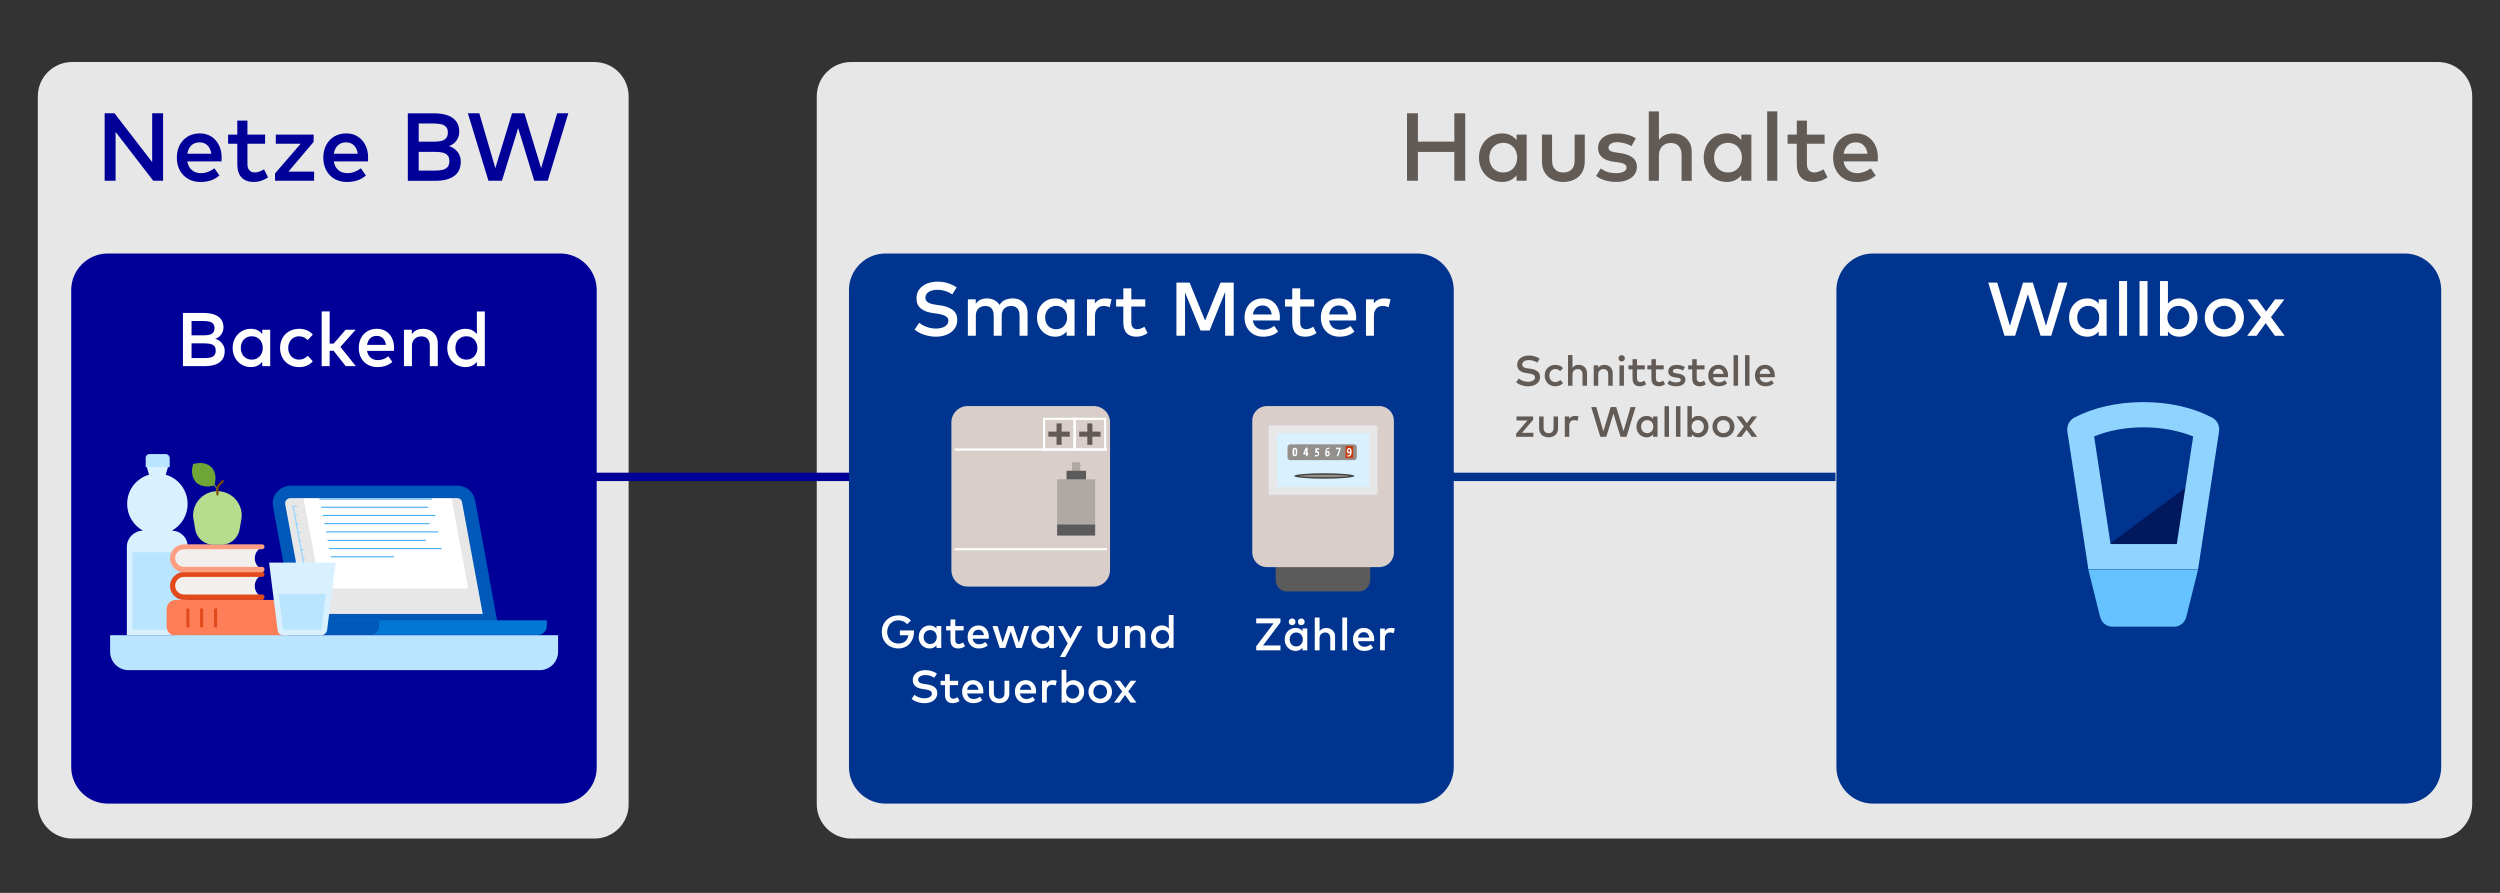 <?xml version="1.0" encoding="UTF-8"?><svg id="Ebene_1" xmlns="http://www.w3.org/2000/svg" viewBox="0 0 1400 500"><rect x="0" y="0" width="1400" height="500" fill="#333333" stroke="none"/><defs><style>.cls-1{fill:#fff;}.cls-2{fill:#00185d;}.cls-3{stroke:#fff;stroke-width:1.19px;}.cls-3,.cls-4,.cls-5,.cls-6,.cls-7,.cls-8,.cls-9,.cls-10,.cls-11,.cls-12,.cls-13,.cls-14{stroke-miterlimit:10;}.cls-3,.cls-5,.cls-7,.cls-8,.cls-9,.cls-11,.cls-13,.cls-14{fill:none;}.cls-4{fill:#b0a9a3;stroke:#b0a9a3;}.cls-4,.cls-10{stroke-width:1.4px;}.cls-5{stroke:#70a638;}.cls-5,.cls-7,.cls-9,.cls-13{stroke-width:.6px;}.cls-6{stroke:#23400d;stroke-width:.49px;}.cls-6,.cls-10,.cls-15{fill:#5b5b5b;}.cls-7,.cls-9{stroke:#8fd4ff;}.cls-8{stroke:#7e4900;stroke-width:1.2px;}.cls-8,.cls-9,.cls-13{stroke-linecap:round;}.cls-16{isolation:isolate;}.cls-17{fill:#fd9e83;}.cls-18{fill:#00348f;}.cls-19{fill:#f3efec;}.cls-20{fill:#909090;}.cls-21{fill:#bae5ff;}.cls-22{fill:#009;}.cls-23{fill:#b6dc8e;}.cls-24{fill:#0278d4;}.cls-25{fill:#e7e7e7;}.cls-26{fill:#8fd4ff;}.cls-27{fill:#c73b12;}.cls-10{stroke:#5b5b5b;}.cls-28{fill:#424242;}.cls-11{stroke:#00348f;}.cls-11,.cls-14{stroke-width:4.7px;}.cls-29{fill:#d9cec9;}.cls-12{stroke:#625a55;stroke-width:.22px;}.cls-12,.cls-30{fill:#625a55;}.cls-31{fill:#968f89;}.cls-32{fill:#0059b9;}.cls-13{stroke:#3caaf0;}.cls-33{fill:#70a638;}.cls-34{fill:#66c2ff;}.cls-35{fill:#e2491b;}.cls-36{fill:#fe7e58;}.cls-37{fill:#d9f1ff;}.cls-14{stroke:#009;}</style></defs><path class="cls-25" d="m332.96,469.58H40.4c-10.72,0-19.23-8.68-19.23-19.23V53.96c0-10.72,8.68-19.23,19.23-19.23h292.4c10.72,0,19.23,8.68,19.23,19.23v396.22c.17,10.72-8.51,19.4-19.06,19.4Z"/><path class="cls-25" d="m1365.2,469.58H476.61c-10.72,0-19.23-8.68-19.23-19.23V53.96c0-10.72,8.68-19.23,19.23-19.23h888.6c10.72,0,19.23,8.68,19.23,19.23v396.22c0,10.72-8.68,19.4-19.23,19.4Z"/><line class="cls-11" x1="810.02" y1="267.05" x2="1027.88" y2="267.05"/><line class="cls-14" x1="309.14" y1="267.05" x2="526.99" y2="267.05"/><path class="cls-22" d="m313.9,450.01H60.31c-11.23,0-20.42-9.19-20.42-20.42V162.38c0-11.23,9.19-20.42,20.42-20.42h253.42c11.23,0,20.42,9.19,20.42,20.42v267.21c.17,11.23-9.02,20.42-20.25,20.42Z"/><path class="cls-18" d="m793.68,450.01h-297.84c-11.23,0-20.42-9.19-20.42-20.42V162.38c0-11.23,9.19-20.42,20.42-20.42h297.84c11.23,0,20.42,9.19,20.42,20.42v267.21c0,11.23-9.19,20.42-20.42,20.42Z"/><path class="cls-18" d="m1346.65,450.01h-297.84c-11.23,0-20.42-9.19-20.42-20.42V162.38c0-11.23,9.19-20.42,20.42-20.42h297.84c11.23,0,20.42,9.19,20.42,20.42v267.21c0,11.23-9.02,20.42-20.42,20.42Z"/><g><g><path class="cls-25" d="m167.02,351.46h107.39l-13.62-73.18c-.51-2.72-2.89-4.77-5.62-4.77h-92.93c-4.94,0-8.68,4.6-7.83,9.36l12.59,68.59Z"/><g><line class="cls-7" x1="175.7" y1="346.19" x2="164.13" y2="283.56"/><line class="cls-9" x1="166.17" y1="283.56" x2="164.13" y2="283.56"/><line class="cls-9" x1="166.17" y1="288.49" x2="164.98" y2="288.49"/><line class="cls-9" x1="167.02" y1="293.26" x2="165.83" y2="293.26"/><line class="cls-9" x1="168.04" y1="298.19" x2="166.85" y2="298.19"/><line class="cls-9" x1="168.89" y1="302.96" x2="167.7" y2="302.96"/><line class="cls-9" x1="169.74" y1="307.72" x2="168.55" y2="307.72"/><line class="cls-9" x1="170.6" y1="312.49" x2="169.57" y2="312.49"/><line class="cls-9" x1="171.62" y1="317.42" x2="170.43" y2="317.42"/><line class="cls-9" x1="172.47" y1="322.19" x2="171.28" y2="322.19"/><line class="cls-9" x1="173.32" y1="326.96" x2="172.13" y2="326.96"/><line class="cls-9" x1="174.34" y1="331.72" x2="173.15" y2="331.72"/><line class="cls-9" x1="175.19" y1="336.66" x2="174" y2="336.66"/><line class="cls-9" x1="176.04" y1="341.42" x2="174.85" y2="341.42"/><line class="cls-9" x1="177.91" y1="346.19" x2="175.7" y2="346.19"/></g><polygon class="cls-1" points="169.57 276.92 179.45 329.51 262.16 329.51 252.46 276.92 169.57 276.92"/><g><line class="cls-13" x1="178.25" y1="274.88" x2="240.72" y2="274.88"/><line class="cls-13" x1="179.11" y1="279.47" x2="241.57" y2="279.47"/><line class="cls-13" x1="180.13" y1="284.07" x2="239.53" y2="284.07"/><line class="cls-13" x1="180.98" y1="288.66" x2="243.44" y2="288.66"/><line class="cls-13" x1="181.83" y1="293.26" x2="240.21" y2="293.26"/><line class="cls-13" x1="182.85" y1="297.85" x2="245.14" y2="297.85"/><line class="cls-13" x1="183.7" y1="302.62" x2="238.33" y2="302.62"/><line class="cls-13" x1="184.55" y1="307.21" x2="247.01" y2="307.21"/><line class="cls-13" x1="185.57" y1="311.81" x2="220.46" y2="311.81"/></g><g><path class="cls-32" d="m279.01,350.95h-113.69l-12.42-67.23c-.51-2.89.17-5.96,2.21-8.17,1.87-2.21,4.77-3.57,7.66-3.57h93.44c4.77,0,9.02,3.4,9.87,8.17l12.93,70.8Zm-107.9-7.15h99.22l-11.57-62.46c-.17-1.36-1.36-2.38-2.72-2.38h-93.44c-1.19,0-1.87.68-2.21,1.02-.34.34-.85,1.19-.68,2.38l11.4,61.44Z"/><path class="cls-24" d="m301.31,355.55h-131.05c-2.72,0-5.11-2.21-5.11-5.11v-3.06h141.09v3.06c0,2.89-2.21,5.11-4.94,5.11Z"/><path class="cls-32" d="m207.36,355.55h-37.1c-2.72,0-5.11-2.21-5.11-5.11v-3.06h47.14v3.06c0,2.89-2.21,5.11-4.94,5.11Z"/></g></g><g><path class="cls-37" d="m96.22,297.17c5.28-2.89,8.85-8.51,8.85-14.98,0-7.66-5.11-14.3-12.25-16.34l1.53-5.28h-12.42l1.53,5.28c-7.15,2.04-12.25,8.51-12.25,16.34,0,6.47,3.57,12.08,8.85,14.98h0c-4.94,0-9.02,4.08-9.02,9.02v49.53h34.04v-49.53c.17-4.94-3.91-9.02-8.85-9.02h0Z"/><path class="cls-21" d="m92.82,254.28h-9.19c-1.19,0-2.04,1.02-2.04,2.04v5.28h13.45v-5.28c-.17-1.02-1.02-2.04-2.21-2.04Z"/><rect class="cls-21" x="74.26" y="309.26" width="27.91" height="43.4"/></g><g><g><path class="cls-19" d="m142.68,328.15c0-2.38,1.19-4.43,3.06-5.62.34-.17.17-.85-.17-.85h-42.55c-3.57,0-6.47,2.89-6.47,6.47h0c0,3.57,2.89,6.47,6.47,6.47h42.55c.51,0,.68-.51.17-.85-1.87-1.19-3.06-3.23-3.06-5.62Z"/><path class="cls-35" d="m146.77,335.98h-43.74c-4.25,0-7.83-3.57-7.83-7.83s3.57-7.83,7.83-7.83h43.74c.85,0,1.36.68,1.36,1.36,0,.85-.68,1.36-1.36,1.36h-43.74c-2.72,0-4.94,2.21-4.94,4.94s2.21,4.94,4.94,4.94h43.74c.85,0,1.36.68,1.36,1.36s-.51,1.7-1.36,1.7Z"/></g><g><path class="cls-19" d="m142.68,312.66c0-2.38,1.19-4.43,3.06-5.62.34-.17.17-.85-.17-.85h-42.55c-3.57,0-6.47,2.89-6.47,6.47h0c0,3.57,2.89,6.47,6.47,6.47h42.55c.51,0,.68-.51.17-.85-1.87-1.19-3.06-3.23-3.06-5.62Z"/><path class="cls-17" d="m146.77,320.49h-43.74c-4.25,0-7.83-3.57-7.83-7.83s3.57-7.83,7.83-7.83h43.74c.85,0,1.36.68,1.36,1.36s-.68,1.36-1.36,1.36h-43.74c-2.72,0-4.94,2.21-4.94,4.94s2.21,4.94,4.94,4.94h43.74c.85,0,1.36.68,1.36,1.36s-.51,1.7-1.36,1.7Z"/></g><path class="cls-36" d="m160.38,356.06h-61.95c-2.89,0-5.11-2.38-5.11-5.11v-9.87c0-2.89,2.38-5.11,5.11-5.11h61.95c2.89,0,5.11,2.38,5.11,5.11v9.87c.17,2.89-2.21,5.11-5.11,5.11Z"/><rect class="cls-35" x="104.39" y="340.74" width="1.7" height="10.55"/><rect class="cls-35" x="112.05" y="340.74" width="1.7" height="10.55"/><rect class="cls-35" x="119.88" y="340.74" width="1.7" height="10.55"/></g><g><path class="cls-5" d="m118.35,269.94l1.87,1.87c.85.85,1.19,1.87,1.19,2.89v2.72"/><path class="cls-33" d="m118.35,261.6c-2.38-2.38-6.3-2.89-10.21-1.7-1.19,3.91-.68,7.83,1.7,10.21s6.3,2.89,10.21,1.7c1.19-4.08.68-7.83-1.7-10.21Z"/><path class="cls-23" d="m135.37,288.66c0-7.49-6.13-13.62-13.62-13.62s-13.62,6.13-13.62,13.62c0,.68,0,1.19.17,1.87h0l.17.68v.17l.85,5.11c.85,4.94,5.11,8.51,10.04,8.51h4.77c4.94,0,9.19-3.57,10.04-8.51l1.02-5.96h0c0-.68.17-1.36.17-1.87Z"/><path class="cls-8" d="m124.81,269.43l-1.87,1.87c-.85.85-1.19,1.87-1.19,2.89v2.72"/></g><g><path class="cls-37" d="m179.79,355.72h-21.1c-1.7,0-3.06-1.19-3.23-2.89l-4.77-37.78h37.27l-4.77,37.78c-.34,1.7-1.7,2.89-3.4,2.89Z"/><path class="cls-21" d="m155.96,332.57l2.55,19.91c0,.17.17.17.17.17h21.1c.17,0,.17-.17.17-.17l2.55-19.91h-26.55Z"/></g><path class="cls-21" d="m302.16,375.29H72.05c-5.79,0-10.38-4.6-10.38-10.38v-9.19h250.87v9.19c0,5.79-4.6,10.38-10.38,10.38Z"/></g><g class="cls-16"><path class="cls-1" d="m123.21,191.1c.8.65,1.44,1.44,1.91,2.37s.71,1.96.71,3.06c0,2.88-.98,5.02-2.94,6.41-1.96,1.4-4.69,2.1-8.21,2.1h-12.23v-29.78h11.55c2.21,0,4.15.27,5.81.82,1.66.55,2.96,1.42,3.91,2.63.95,1.21,1.43,2.76,1.43,4.66,0,1.01-.2,1.95-.6,2.82-.4.87-.95,1.62-1.65,2.23-.7.62-1.49,1.05-2.35,1.29.96.28,1.85.75,2.65,1.39Zm-15.95-11.33v8.02h6.6c1.29,0,2.38-.1,3.28-.3s1.61-.6,2.16-1.19.82-1.45.82-2.57-.28-1.91-.83-2.49c-.55-.58-1.28-.97-2.19-1.17-.91-.2-2-.3-3.28-.3h-6.55Zm10.64,20.42c.91-.23,1.62-.65,2.13-1.26.51-.61.77-1.47.77-2.57s-.26-1.91-.77-2.51c-.51-.6-1.22-1.01-2.13-1.23-.91-.23-2.05-.34-3.42-.34h-7.21v8.25h7.21c1.38,0,2.52-.11,3.42-.34Z"/><path class="cls-1" d="m151.32,184.66v20.38h-4.45v-2.45c-.74.94-1.64,1.67-2.7,2.19-1.06.52-2.3.79-3.7.79-1.89,0-3.61-.46-5.16-1.38-1.55-.92-2.78-2.2-3.68-3.83-.9-1.63-1.35-3.47-1.35-5.51s.45-3.88,1.35-5.51c.9-1.63,2.13-2.91,3.68-3.83,1.55-.92,3.27-1.38,5.16-1.38,1.4,0,2.64.26,3.7.79,1.06.52,1.96,1.25,2.7,2.19v-2.45h4.45Zm-7.12,15.87c.93-.57,1.65-1.35,2.17-2.34.52-.99.78-2.11.78-3.34s-.26-2.35-.78-3.34c-.52-.99-1.24-1.77-2.17-2.34-.93-.57-2-.85-3.2-.85s-2.32.29-3.26.87c-.94.58-1.65,1.37-2.15,2.36s-.74,2.09-.74,3.3.25,2.3.74,3.3c.5.99,1.21,1.78,2.15,2.36s2.02.87,3.26.87,2.27-.28,3.2-.85Z"/><path class="cls-1" d="m161.94,204.18c-1.63-.93-2.89-2.21-3.78-3.84-.89-1.63-1.33-3.46-1.33-5.49s.44-3.86,1.33-5.49,2.15-2.91,3.78-3.84c1.63-.93,3.5-1.39,5.62-1.39,1.55,0,2.98.28,4.3.83,1.32.55,2.43,1.36,3.32,2.43l-2.85,3.04c-.74-.69-1.5-1.22-2.29-1.57-.79-.35-1.66-.53-2.61-.53-1.13,0-2.16.28-3.07.83-.91.55-1.63,1.33-2.16,2.32-.52.99-.79,2.12-.79,3.38s.26,2.39.79,3.38c.52.99,1.24,1.77,2.16,2.32.92.55,1.94.83,3.07.83.94,0,1.83-.19,2.68-.57.85-.38,1.62-.9,2.32-1.55l2.74,3.06c-.92,1.06-2.04,1.87-3.35,2.43s-2.73.83-4.27.83c-2.11,0-3.99-.46-5.62-1.39Z"/><path class="cls-1" d="m193.61,205.04l-6.79-8.59h-2.21v8.59h-4.47v-30.64h4.47v18h2.23l6.72-7.74h5.6l-8.53,9.59,8.62,10.79h-5.64Z"/><path class="cls-1" d="m220.61,196.49h-15.04c.18,1.16.57,2.13,1.15,2.91.58.78,1.29,1.35,2.14,1.72.84.37,1.76.55,2.75.55s2.05-.19,3.07-.56c1.03-.38,1.97-.9,2.82-1.58l2.21,3.17c-1.19,1.02-2.48,1.76-3.86,2.2s-2.89.67-4.52.67c-2.03,0-3.83-.44-5.4-1.33s-2.81-2.14-3.69-3.77c-.89-1.62-1.33-3.5-1.33-5.63s.43-3.96,1.29-5.58c.86-1.62,2.05-2.89,3.58-3.79,1.53-.9,3.29-1.35,5.28-1.35s3.56.45,5.01,1.35c1.45.9,2.59,2.16,3.4,3.78s1.22,3.48,1.22,5.57c0,.43-.03.98-.09,1.66Zm-4.47-3.38c-.24-1.59-.81-2.82-1.71-3.7-.9-.88-2.05-1.32-3.46-1.32-1.52,0-2.73.45-3.65,1.35-.92.9-1.5,2.12-1.76,3.67h10.57Z"/><path class="cls-1" d="m241.17,185.16c1.26.69,2.23,1.65,2.94,2.87.7,1.23,1.05,2.63,1.05,4.2v12.81h-4.47v-11.34c0-1.13-.19-2.1-.56-2.9s-.92-1.41-1.63-1.82c-.71-.41-1.56-.62-2.55-.62s-1.89.21-2.69.64-1.43,1.05-1.89,1.86c-.46.82-.69,1.78-.69,2.88v11.3h-4.47v-20.38h4.42v2.49c.75-1.11,1.68-1.89,2.79-2.34s2.26-.68,3.47-.68c1.6,0,3.03.34,4.29,1.03Z"/><path class="cls-1" d="m271.5,174.41v30.64h-4.45v-2.45c-.74.94-1.64,1.67-2.7,2.19-1.06.52-2.3.79-3.7.79-1.89,0-3.61-.46-5.16-1.38-1.55-.92-2.78-2.2-3.68-3.83-.9-1.63-1.35-3.47-1.35-5.51s.45-3.88,1.35-5.51c.9-1.63,2.13-2.91,3.68-3.83,1.55-.92,3.27-1.38,5.16-1.38,1.4,0,2.64.26,3.7.79,1.06.52,1.96,1.25,2.7,2.19v-12.7h4.45Zm-7.12,26.12c.93-.57,1.65-1.35,2.17-2.34.52-.99.78-2.11.78-3.34s-.26-2.35-.78-3.34c-.52-.99-1.24-1.77-2.17-2.34-.93-.57-2-.85-3.2-.85s-2.32.29-3.26.87c-.94.58-1.65,1.37-2.15,2.36s-.74,2.09-.74,3.3.25,2.3.74,3.3c.5.99,1.21,1.78,2.15,2.36s2.02.87,3.26.87,2.27-.28,3.2-.85Z"/></g><g class="cls-16"><path class="cls-1" d="m519.88,188.1c-1.46-.3-2.87-.76-4.21-1.36-1.35-.6-2.52-1.33-3.51-2.18l2.62-3.83c.68.62,1.53,1.18,2.55,1.68,1.02.5,2.12.89,3.31,1.17,1.18.28,2.34.43,3.48.43,1.3,0,2.49-.18,3.54-.53,1.06-.35,1.89-.86,2.5-1.53.61-.67.92-1.45.92-2.34,0-.77-.25-1.41-.76-1.94-.5-.52-1.24-.95-2.22-1.28-.98-.33-2.22-.6-3.72-.81l-2.32-.32c-2.57-.35-4.68-1.18-6.34-2.48-1.66-1.3-2.49-3.22-2.49-5.75,0-1.93.52-3.6,1.56-5s2.45-2.47,4.23-3.2,3.76-1.1,5.95-1.1,4.02.27,5.78.82c1.75.55,3.41,1.34,4.99,2.39l-2.45,3.89c-2.67-1.7-5.45-2.55-8.36-2.55-1.32,0-2.49.18-3.5.54-1.01.36-1.8.88-2.36,1.55-.56.67-.84,1.46-.84,2.35,0,.79.24,1.46.72,1.99.48.53,1.17.95,2.07,1.26.9.31,2.03.55,3.39.73l2.06.28c2.81.37,5.11,1.19,6.9,2.47,1.79,1.28,2.69,3.18,2.69,5.72,0,1.96-.54,3.64-1.61,5.05s-2.51,2.49-4.33,3.22c-1.82.74-3.82,1.11-6,1.11-1.38,0-2.79-.15-4.25-.46Z"/><path class="cls-1" d="m571.44,168.14c1.25.69,2.23,1.65,2.94,2.87.7,1.23,1.05,2.63,1.05,4.2v12.81h-4.47v-11.34c0-1.13-.19-2.1-.56-2.9-.38-.8-.92-1.41-1.63-1.82-.71-.41-1.56-.62-2.55-.62s-1.89.21-2.69.64-1.43,1.05-1.89,1.86c-.46.82-.69,1.78-.69,2.88v11.3h-4.47v-11.34c0-1.13-.19-2.1-.56-2.9s-.92-1.41-1.63-1.82c-.71-.41-1.56-.62-2.55-.62s-1.89.21-2.69.64-1.43,1.05-1.89,1.86c-.46.82-.69,1.78-.69,2.88v11.3h-4.47v-20.38h4.42v2.49c.75-1.11,1.68-1.89,2.79-2.34s2.26-.68,3.47-.68c1.55,0,2.93.32,4.15.96s2.19,1.53,2.91,2.68c.81-1.33,1.87-2.27,3.19-2.82,1.32-.55,2.73-.82,4.23-.82,1.6,0,3.03.34,4.29,1.03Z"/><path class="cls-1" d="m601.76,167.64v20.38h-4.45v-2.45c-.74.94-1.64,1.67-2.7,2.19-1.06.52-2.3.79-3.7.79-1.89,0-3.61-.46-5.16-1.38-1.55-.92-2.78-2.2-3.68-3.83-.9-1.63-1.35-3.47-1.35-5.51s.45-3.88,1.35-5.51c.9-1.63,2.13-2.91,3.68-3.83,1.55-.92,3.27-1.38,5.16-1.38,1.4,0,2.64.26,3.7.79,1.06.52,1.96,1.25,2.7,2.19v-2.45h4.45Zm-7.12,15.87c.93-.57,1.65-1.35,2.17-2.34.52-.99.78-2.11.78-3.34s-.26-2.35-.78-3.34c-.52-.99-1.24-1.77-2.17-2.34-.93-.57-2-.85-3.2-.85s-2.32.29-3.26.87c-.94.58-1.65,1.37-2.15,2.36s-.74,2.09-.74,3.3.25,2.3.74,3.3c.5.99,1.21,1.78,2.15,2.36s2.02.87,3.26.87,2.27-.28,3.2-.85Z"/><path class="cls-1" d="m620.9,167.25c.55.09,1.07.24,1.58.44l-1.06,4.4c-.45-.24-.99-.43-1.61-.55-.62-.13-1.21-.19-1.78-.19-.96,0-1.81.22-2.54.66s-1.3,1.07-1.7,1.9c-.4.83-.61,1.8-.61,2.9v11.21h-4.45v-20.38h4.4v2.3c.67-.95,1.5-1.66,2.51-2.13,1.01-.47,2.14-.7,3.4-.7.68,0,1.29.05,1.84.14Z"/><path class="cls-1" d="m642.63,186.54c-2,1.35-4.08,2.02-6.25,2.02-2.35,0-4.16-.65-5.42-1.96-1.26-1.3-1.89-3.29-1.89-5.96v-8.96h-4.06v-4.04h4.06v-6.17h4.47v6.17h7.81v4.04h-7.81v8.87c0,1.31.3,2.27.89,2.88.6.62,1.38.93,2.34.93.65,0,1.34-.13,2.05-.38.72-.26,1.4-.59,2.05-1l1.77,3.55Z"/><path class="cls-1" d="m658.8,158.24h7.38l8.66,21.27,8.66-21.27h7.38v29.78h-4.81v-24.51l-8.7,21.59h-5.06l-8.7-21.36v24.27h-4.81v-29.78Z"/><path class="cls-1" d="m716.65,179.47h-15.04c.18,1.16.57,2.13,1.15,2.91.58.78,1.29,1.35,2.14,1.72.84.37,1.76.55,2.76.55s2.04-.19,3.07-.56c1.03-.38,1.97-.9,2.82-1.58l2.21,3.17c-1.19,1.02-2.48,1.76-3.86,2.2s-2.89.67-4.52.67c-2.03,0-3.83-.44-5.4-1.33-1.57-.89-2.81-2.14-3.69-3.77-.89-1.62-1.33-3.5-1.33-5.63s.43-3.96,1.29-5.58c.86-1.62,2.05-2.89,3.58-3.79,1.53-.9,3.29-1.35,5.28-1.35s3.56.45,5.01,1.35c1.45.9,2.59,2.16,3.4,3.78.81,1.62,1.22,3.48,1.22,5.57,0,.43-.03.98-.08,1.66Zm-4.47-3.38c-.24-1.59-.81-2.82-1.71-3.7s-2.05-1.32-3.46-1.32c-1.52,0-2.73.45-3.65,1.35-.91.9-1.5,2.12-1.75,3.67h10.57Z"/><path class="cls-1" d="m737.22,186.54c-2,1.35-4.08,2.02-6.25,2.02-2.35,0-4.16-.65-5.43-1.96-1.26-1.3-1.89-3.29-1.89-5.96v-8.96h-4.06v-4.04h4.06v-6.17h4.47v6.17h7.81v4.04h-7.81v8.87c0,1.31.3,2.27.89,2.88.6.62,1.38.93,2.34.93.65,0,1.34-.13,2.05-.38.72-.26,1.4-.59,2.05-1l1.77,3.55Z"/><path class="cls-1" d="m759.37,179.47h-15.04c.18,1.16.57,2.13,1.15,2.91.58.78,1.29,1.35,2.14,1.72.84.37,1.76.55,2.76.55s2.04-.19,3.07-.56c1.03-.38,1.97-.9,2.82-1.58l2.21,3.17c-1.19,1.02-2.48,1.76-3.86,2.2s-2.89.67-4.52.67c-2.03,0-3.83-.44-5.4-1.33s-2.8-2.14-3.69-3.77c-.89-1.62-1.33-3.5-1.33-5.63s.43-3.96,1.29-5.58c.86-1.62,2.05-2.89,3.58-3.79,1.53-.9,3.29-1.35,5.28-1.35s3.56.45,5.01,1.35c1.45.9,2.59,2.16,3.4,3.78s1.22,3.48,1.22,5.57c0,.43-.03.98-.08,1.66Zm-4.47-3.38c-.24-1.59-.81-2.82-1.71-3.7s-2.05-1.32-3.46-1.32c-1.52,0-2.73.45-3.65,1.35-.92.9-1.5,2.12-1.75,3.67h10.57Z"/><path class="cls-1" d="m777.12,167.25c.55.09,1.07.24,1.58.44l-1.06,4.4c-.45-.24-.99-.43-1.61-.55s-1.21-.19-1.78-.19c-.96,0-1.81.22-2.54.66-.73.44-1.3,1.07-1.7,1.9s-.61,1.8-.61,2.9v11.21h-4.45v-20.38h4.4v2.3c.67-.95,1.5-1.66,2.51-2.13,1.01-.47,2.14-.7,3.4-.7.68,0,1.29.05,1.84.14Z"/></g><g class="cls-16"><g class="cls-16"><path class="cls-1" d="m498.55,362.05c-1.42-.73-2.56-1.8-3.43-3.2-.87-1.4-1.31-3.05-1.31-4.96,0-1.77.4-3.36,1.21-4.77.8-1.41,1.92-2.51,3.34-3.31,1.42-.8,3.03-1.19,4.81-1.19,1.41,0,2.71.25,3.91.75s2.2,1.21,3.01,2.13l-2.12,2.05c-.57-.68-1.27-1.21-2.09-1.6-.83-.38-1.73-.57-2.71-.57-1.21,0-2.29.27-3.25.82s-1.71,1.31-2.26,2.3c-.54.98-.82,2.11-.82,3.38s.27,2.38.81,3.37c.54.99,1.28,1.75,2.23,2.3.94.55,2,.82,3.17.82,1.61,0,2.89-.4,3.85-1.2s1.55-1.94,1.78-3.43h-4.74v-2.68h7.86c.02.31.03.54.03.69,0,1.73-.35,3.3-1.06,4.73-.71,1.43-1.72,2.56-3.05,3.4-1.33.84-2.88,1.26-4.67,1.26-1.57,0-3.07-.37-4.49-1.1Z"/><path class="cls-1" d="m527.11,350.6v12.23h-2.67v-1.47c-.44.56-.98,1-1.62,1.31s-1.38.47-2.22.47c-1.13,0-2.16-.28-3.1-.83-.93-.55-1.67-1.32-2.21-2.3-.54-.98-.81-2.08-.81-3.31s.27-2.33.81-3.31c.54-.98,1.28-1.75,2.21-2.3.93-.55,1.96-.83,3.1-.83.84,0,1.58.16,2.22.47.64.31,1.18.75,1.62,1.31v-1.47h2.67Zm-4.27,9.52c.56-.34.99-.81,1.3-1.4s.47-1.26.47-2-.16-1.41-.47-2-.74-1.06-1.3-1.4c-.56-.34-1.2-.51-1.92-.51s-1.39.17-1.95.52c-.56.35-.99.82-1.29,1.42s-.45,1.25-.45,1.98.15,1.38.45,1.98.73,1.07,1.29,1.42c.56.35,1.21.52,1.95.52s1.36-.17,1.92-.51Z"/><path class="cls-1" d="m540.42,361.93c-1.2.81-2.45,1.21-3.75,1.21-1.41,0-2.5-.39-3.25-1.17-.76-.78-1.14-1.97-1.14-3.57v-5.37h-2.44v-2.42h2.44v-3.7h2.68v3.7h4.68v2.42h-4.68v5.32c0,.78.18,1.36.54,1.73s.83.56,1.4.56c.39,0,.8-.08,1.23-.23.43-.15.84-.35,1.23-.6l1.06,2.13Z"/><path class="cls-1" d="m553.7,357.69h-9.02c.11.7.34,1.28.69,1.75.35.47.78.81,1.28,1.03.51.22,1.06.33,1.65.33s1.23-.11,1.84-.34c.62-.22,1.18-.54,1.69-.95l1.33,1.9c-.71.61-1.49,1.05-2.32,1.32-.83.27-1.73.4-2.71.4-1.22,0-2.3-.27-3.24-.8-.94-.53-1.68-1.29-2.21-2.26-.53-.97-.8-2.1-.8-3.38s.26-2.38.77-3.35c.51-.97,1.23-1.73,2.15-2.27.92-.54,1.97-.81,3.17-.81s2.13.27,3.01.81c.87.54,1.55,1.3,2.04,2.27.49.97.73,2.08.73,3.34,0,.25-.02.59-.05,1Zm-2.68-2.03c-.14-.95-.49-1.69-1.03-2.22-.54-.53-1.23-.79-2.07-.79-.91,0-1.64.27-2.19.81-.55.54-.9,1.27-1.05,2.2h6.34Z"/><path class="cls-1" d="m573.49,350.6h2.78l-4.05,12.23h-3.19l-3.02-9.23-3.03,9.23h-3.14l-4.05-12.23h2.85l2.87,9.29,3.01-9.29h3.03l3.05,9.34,2.88-9.34Z"/><path class="cls-1" d="m590.17,350.6v12.23h-2.67v-1.47c-.44.56-.98,1-1.62,1.31s-1.38.47-2.22.47c-1.13,0-2.16-.28-3.1-.83-.93-.55-1.67-1.32-2.21-2.3-.54-.98-.81-2.08-.81-3.31s.27-2.33.81-3.31c.54-.98,1.28-1.75,2.21-2.3.93-.55,1.96-.83,3.1-.83.84,0,1.58.16,2.22.47.64.31,1.18.75,1.62,1.31v-1.47h2.67Zm-4.27,9.52c.56-.34.99-.81,1.3-1.4s.47-1.26.47-2-.16-1.41-.47-2-.74-1.06-1.3-1.4c-.56-.34-1.2-.51-1.92-.51s-1.39.17-1.95.52c-.56.35-.99.82-1.29,1.42s-.45,1.25-.45,1.98.15,1.38.45,1.98.73,1.07,1.29,1.42c.56.35,1.21.52,1.95.52s1.36-.17,1.92-.51Z"/><path class="cls-1" d="m603.19,350.6h2.94l-9.61,17.33h-2.95l4.33-7.62-5.43-9.71h3l3.93,7.02,3.79-7.02Z"/><path class="cls-1" d="m617.49,362.56c-.86-.39-1.55-1-2.07-1.83-.53-.83-.79-1.85-.79-3.09v-7.05h2.68v6.8c0,1.11.27,1.93.82,2.45.54.52,1.27.78,2.17.78s1.63-.26,2.17-.78c.54-.52.82-1.34.82-2.45v-6.8h2.68v7.05c0,1.23-.26,2.26-.79,3.09-.53.83-1.22,1.43-2.08,1.83-.86.39-1.79.59-2.8.59s-1.95-.2-2.8-.59Z"/><path class="cls-1" d="m639,350.9c.75.41,1.34.99,1.76,1.72s.63,1.58.63,2.52v7.68h-2.68v-6.8c0-.68-.11-1.26-.34-1.74s-.55-.84-.98-1.09c-.43-.25-.94-.37-1.53-.37s-1.13.13-1.61.38c-.48.26-.86.63-1.14,1.12-.28.49-.42,1.07-.42,1.73v6.78h-2.68v-12.23h2.66v1.49c.45-.66,1.01-1.13,1.67-1.4.66-.27,1.36-.41,2.08-.41.96,0,1.82.21,2.57.62Z"/><path class="cls-1" d="m657.2,344.44v18.38h-2.67v-1.47c-.44.56-.98,1-1.62,1.31s-1.38.47-2.22.47c-1.13,0-2.16-.28-3.1-.83-.93-.55-1.67-1.32-2.21-2.3-.54-.98-.81-2.08-.81-3.31s.27-2.33.81-3.31c.54-.98,1.28-1.75,2.21-2.3.93-.55,1.96-.83,3.1-.83.84,0,1.58.16,2.22.47.64.31,1.18.75,1.62,1.31v-7.62h2.67Zm-4.27,15.67c.56-.34.99-.81,1.3-1.4s.47-1.26.47-2-.16-1.41-.47-2-.74-1.06-1.3-1.4c-.56-.34-1.2-.51-1.92-.51s-1.39.17-1.95.52c-.56.35-.99.82-1.29,1.42s-.45,1.25-.45,1.98.15,1.38.45,1.98.73,1.07,1.29,1.42c.56.35,1.21.52,1.95.52s1.36-.17,1.92-.51Z"/><path class="cls-1" d="m515.15,393.51c-.88-.18-1.72-.46-2.53-.82-.81-.36-1.51-.8-2.11-1.31l1.57-2.3c.41.37.92.71,1.53,1.01s1.27.53,1.98.7c.71.17,1.41.26,2.09.26.78,0,1.49-.11,2.13-.32.63-.21,1.13-.52,1.5-.92.37-.4.55-.87.55-1.4,0-.46-.15-.85-.45-1.16-.3-.31-.75-.57-1.33-.77-.59-.2-1.33-.36-2.23-.49l-1.39-.19c-1.54-.21-2.81-.71-3.8-1.49-1-.78-1.49-1.93-1.49-3.45,0-1.16.31-2.16.94-3s1.47-1.48,2.54-1.92,2.26-.66,3.57-.66,2.41.16,3.47.49c1.05.33,2.05.81,2.99,1.44l-1.47,2.34c-1.6-1.02-3.27-1.53-5.02-1.53-.79,0-1.49.11-2.1.33-.61.22-1.08.53-1.42.93-.34.4-.5.88-.5,1.41,0,.48.14.87.43,1.19.29.32.7.57,1.24.75.54.18,1.22.33,2.04.44l1.24.17c1.69.22,3.07.71,4.14,1.48,1.08.77,1.61,1.91,1.61,3.43,0,1.17-.32,2.19-.96,3.03s-1.51,1.49-2.6,1.93-2.29.66-3.6.66c-.83,0-1.68-.09-2.55-.27Z"/><path class="cls-1" d="m537.33,392.57c-1.2.81-2.45,1.21-3.75,1.21-1.41,0-2.5-.39-3.25-1.17-.76-.78-1.14-1.97-1.14-3.57v-5.37h-2.44v-2.42h2.44v-3.7h2.68v3.7h4.68v2.42h-4.68v5.32c0,.78.18,1.36.54,1.73s.83.56,1.4.56c.39,0,.8-.08,1.23-.23.43-.15.84-.35,1.23-.6l1.06,2.13Z"/><path class="cls-1" d="m550.62,388.33h-9.02c.11.7.34,1.28.69,1.75.35.47.78.81,1.28,1.03.51.22,1.06.33,1.65.33s1.23-.11,1.84-.34c.62-.22,1.18-.54,1.69-.95l1.33,1.9c-.71.61-1.49,1.05-2.32,1.32-.83.27-1.73.4-2.71.4-1.22,0-2.3-.27-3.24-.8-.94-.53-1.68-1.29-2.21-2.26-.53-.97-.8-2.1-.8-3.38s.26-2.38.77-3.35c.51-.97,1.23-1.73,2.15-2.27.92-.54,1.97-.81,3.17-.81s2.13.27,3.01.81c.87.54,1.55,1.3,2.04,2.27.49.97.73,2.08.73,3.34,0,.25-.02.59-.05,1Zm-2.68-2.03c-.14-.95-.49-1.69-1.03-2.22-.54-.53-1.23-.79-2.07-.79-.91,0-1.64.27-2.19.81-.55.54-.9,1.27-1.05,2.2h6.34Z"/><path class="cls-1" d="m556.72,393.19c-.86-.39-1.55-1-2.07-1.83-.53-.83-.79-1.85-.79-3.09v-7.05h2.68v6.8c0,1.11.27,1.93.82,2.45.54.52,1.27.78,2.17.78s1.63-.26,2.17-.78c.54-.52.82-1.34.82-2.45v-6.8h2.68v7.05c0,1.23-.26,2.26-.79,3.09-.53.83-1.22,1.43-2.08,1.83-.86.39-1.79.59-2.8.59s-1.95-.2-2.8-.59Z"/><path class="cls-1" d="m580.18,388.33h-9.02c.11.7.34,1.28.69,1.75.35.47.78.81,1.28,1.03.51.22,1.06.33,1.65.33s1.23-.11,1.84-.34c.62-.22,1.18-.54,1.69-.95l1.33,1.9c-.71.61-1.49,1.05-2.32,1.32-.83.27-1.73.4-2.71.4-1.22,0-2.3-.27-3.24-.8-.94-.53-1.68-1.29-2.21-2.26-.53-.97-.8-2.1-.8-3.38s.26-2.38.77-3.35c.51-.97,1.23-1.73,2.15-2.27.92-.54,1.97-.81,3.17-.81s2.13.27,3.01.81c.87.54,1.55,1.3,2.04,2.27.49.97.73,2.08.73,3.34,0,.25-.02.59-.05,1Zm-2.68-2.03c-.14-.95-.49-1.69-1.03-2.22-.54-.53-1.23-.79-2.07-.79-.91,0-1.64.27-2.19.81-.55.54-.9,1.27-1.05,2.2h6.34Z"/><path class="cls-1" d="m590.84,381c.33.06.64.14.95.26l-.64,2.64c-.27-.14-.59-.26-.96-.33-.37-.08-.73-.12-1.07-.12-.58,0-1.09.13-1.53.4-.44.26-.78.65-1.02,1.14-.24.5-.36,1.08-.36,1.74v6.73h-2.67v-12.23h2.64v1.38c.4-.57.9-1,1.51-1.28.6-.28,1.28-.42,2.04-.42.41,0,.78.03,1.1.08Z"/><path class="cls-1" d="m604.1,381.74c.93.55,1.67,1.32,2.21,2.3.54.98.81,2.08.81,3.31s-.27,2.33-.81,3.31c-.54.98-1.28,1.75-2.21,2.3-.93.55-1.96.83-3.1.83-.83,0-1.57-.16-2.21-.47s-1.18-.75-1.62-1.31v1.46h-2.67v-18.38h2.67v7.61c.44-.56.98-1,1.62-1.31s1.37-.47,2.21-.47c1.13,0,2.16.28,3.1.83Zm-1.46,9c.56-.35.99-.82,1.29-1.42s.45-1.25.45-1.98-.15-1.38-.45-1.98-.73-1.07-1.29-1.42-1.21-.52-1.95-.52-1.36.17-1.92.51c-.56.34-.99.81-1.3,1.4s-.47,1.26-.47,2,.16,1.41.47,2,.74,1.06,1.3,1.4c.56.34,1.2.51,1.92.51s1.39-.17,1.95-.52Z"/><path class="cls-1" d="m612.75,392.94c-1-.56-1.79-1.33-2.35-2.31-.57-.98-.85-2.07-.85-3.28s.28-2.3.85-3.28c.57-.98,1.35-1.75,2.35-2.31s2.12-.84,3.36-.84,2.37.28,3.37.84,1.79,1.33,2.36,2.31c.57.98.85,2.07.85,3.28s-.29,2.3-.85,3.28c-.57.98-1.36,1.75-2.36,2.31s-2.13.84-3.37.84-2.36-.28-3.36-.84Zm5.32-2.17c.58-.33,1.04-.8,1.38-1.39.34-.6.5-1.27.5-2.03s-.17-1.43-.5-2.03c-.34-.6-.8-1.06-1.38-1.39-.58-.33-1.24-.5-1.96-.5s-1.38.17-1.96.5c-.58.33-1.04.8-1.37,1.39-.33.6-.5,1.27-.5,2.03s.17,1.43.5,2.03c.33.6.79,1.06,1.37,1.39.58.33,1.24.5,1.96.5s1.38-.17,1.96-.5Z"/><path class="cls-1" d="m636.4,393.46h-3.28l-3.1-4.25-3.06,4.25h-3.13l4.61-6.24-4.53-5.99h3.28l2.99,4.08,2.99-4.08h3.15l-4.52,5.96,4.61,6.27Z"/></g></g><g class="cls-16"><g class="cls-16"><path class="cls-30" d="m853.37,216.07c-.82-.17-1.6-.42-2.36-.76-.75-.34-1.41-.74-1.97-1.22l1.46-2.14c.38.35.86.66,1.43.94.57.28,1.19.5,1.85.66.66.16,1.31.24,1.95.24.73,0,1.39-.1,1.98-.3.59-.2,1.06-.48,1.4-.86.34-.37.51-.81.51-1.31,0-.43-.14-.79-.42-1.08-.28-.29-.7-.53-1.25-.71-.55-.18-1.24-.33-2.08-.45l-1.3-.18c-1.44-.2-2.62-.66-3.55-1.39-.93-.73-1.39-1.8-1.39-3.22,0-1.08.29-2.01.88-2.8.58-.79,1.37-1.38,2.37-1.79s2.11-.61,3.33-.61,2.25.15,3.23.46c.98.31,1.91.75,2.79,1.34l-1.37,2.18c-1.49-.95-3.05-1.43-4.68-1.43-.74,0-1.39.1-1.96.3-.57.2-1.01.49-1.32.87-.31.38-.47.82-.47,1.32,0,.44.13.82.4,1.11.27.3.66.53,1.16.7.5.17,1.14.31,1.9.41l1.16.15c1.57.21,2.86.67,3.87,1.38s1.51,1.78,1.51,3.21c0,1.1-.3,2.04-.9,2.83-.6.79-1.41,1.39-2.42,1.8-1.02.41-2.14.62-3.36.62-.77,0-1.56-.09-2.38-.26Z"/><path class="cls-30" d="m867.9,215.54c-.91-.52-1.62-1.24-2.12-2.15-.5-.91-.74-1.94-.74-3.07s.25-2.16.74-3.07c.5-.91,1.2-1.63,2.12-2.15.91-.52,1.96-.78,3.15-.78.87,0,1.67.16,2.41.46s1.36.76,1.86,1.36l-1.6,1.7c-.41-.39-.84-.68-1.28-.88-.44-.2-.93-.3-1.46-.3-.63,0-1.21.15-1.72.46-.51.31-.92.74-1.21,1.3-.29.56-.44,1.19-.44,1.89s.15,1.34.44,1.89c.29.56.7.99,1.21,1.3.51.31,1.09.46,1.72.46.52,0,1.03-.11,1.5-.32.48-.21.91-.5,1.3-.87l1.54,1.72c-.52.6-1.14,1.05-1.88,1.36-.74.31-1.53.46-2.39.46-1.18,0-2.23-.26-3.15-.78Z"/><path class="cls-30" d="m886.48,204.89c.7.39,1.25.92,1.64,1.61.39.69.59,1.47.59,2.35v7.17h-2.5v-6.35c0-.64-.11-1.18-.32-1.63-.21-.45-.51-.79-.91-1.02-.4-.23-.87-.35-1.43-.35s-1.06.12-1.51.36c-.45.24-.8.59-1.06,1.04s-.39.99-.39,1.61v6.33h-2.5v-17.16h2.5v7.1c.43-.6.95-1.03,1.55-1.28s1.25-.38,1.92-.38c.9,0,1.7.19,2.4.58Z"/><path class="cls-30" d="m900.88,204.89c.7.39,1.25.92,1.64,1.61.39.69.59,1.47.59,2.35v7.17h-2.5v-6.35c0-.64-.11-1.18-.32-1.63-.21-.45-.51-.79-.91-1.02-.4-.23-.87-.35-1.43-.35s-1.06.12-1.51.36c-.45.24-.8.59-1.06,1.04s-.39.99-.39,1.61v6.33h-2.5v-11.41h2.48v1.39c.42-.62.94-1.06,1.56-1.31.62-.25,1.27-.38,1.94-.38.9,0,1.7.19,2.4.58Z"/><path class="cls-30" d="m907.26,202.18c-.27-.15-.47-.36-.63-.63-.15-.27-.23-.56-.23-.89s.08-.62.23-.89c.15-.27.36-.48.63-.64.27-.15.56-.23.89-.23s.62.08.89.23c.27.15.48.37.64.64.16.27.23.57.23.89s-.08.62-.23.89c-.15.27-.37.47-.64.63-.27.15-.57.23-.89.23s-.62-.08-.89-.23Zm-.35,2.43h2.5v11.41h-2.5v-11.41Z"/><path class="cls-30" d="m921.82,215.19c-1.12.75-2.29,1.13-3.5,1.13-1.32,0-2.33-.37-3.04-1.1-.71-.73-1.06-1.84-1.06-3.34v-5.02h-2.28v-2.26h2.28v-3.45h2.5v3.45h4.37v2.26h-4.37v4.97c0,.73.17,1.27.5,1.61.33.35.77.52,1.31.52.37,0,.75-.07,1.15-.21.4-.14.79-.33,1.15-.56l.99,1.99Z"/><path class="cls-30" d="m932.4,215.19c-1.12.75-2.29,1.13-3.5,1.13-1.32,0-2.33-.37-3.04-1.1-.71-.73-1.06-1.84-1.06-3.34v-5.02h-2.28v-2.26h2.28v-3.45h2.5v3.45h4.37v2.26h-4.37v4.97c0,.73.17,1.27.5,1.61.33.35.77.52,1.31.52.37,0,.75-.07,1.15-.21.4-.14.79-.33,1.15-.56l.99,1.99Z"/><path class="cls-30" d="m936.16,215.99c-.87-.21-1.68-.6-2.42-1.14l1.16-1.87c.48.37,1.01.65,1.6.86.59.21,1.31.31,2.17.31s1.49-.12,1.93-.37c.45-.25.67-.59.67-1.02,0-.67-.66-1.09-1.98-1.26l-1.19-.15c-1.26-.17-2.22-.54-2.88-1.11-.66-.57-.99-1.32-.99-2.24,0-.75.19-1.4.57-1.95.38-.55.93-.97,1.64-1.27s1.55-.44,2.51-.44c.89,0,1.73.11,2.53.32.8.21,1.5.51,2.09.89l-1.07,1.94c-.25-.16-.57-.31-.94-.46s-.79-.27-1.24-.37c-.45-.1-.9-.15-1.35-.15s-.83.06-1.16.17c-.33.11-.57.27-.74.48s-.26.44-.26.71c0,.25.08.46.24.61.16.15.37.27.64.36.27.08.6.15,1.01.21l1.18.18c2.64.4,3.97,1.53,3.97,3.37,0,.73-.21,1.38-.62,1.94s-1.01,1-1.79,1.32c-.78.31-1.71.47-2.78.47-.78,0-1.6-.11-2.47-.32Z"/><path class="cls-30" d="m955.26,215.19c-1.12.75-2.29,1.13-3.5,1.13-1.32,0-2.33-.37-3.04-1.1-.71-.73-1.06-1.84-1.06-3.34v-5.02h-2.28v-2.26h2.28v-3.45h2.5v3.45h4.37v2.26h-4.37v4.97c0,.73.17,1.27.5,1.61.33.35.77.52,1.31.52.37,0,.75-.07,1.15-.21.4-.14.79-.33,1.15-.56l.99,1.99Z"/><path class="cls-30" d="m967.67,211.23h-8.42c.1.65.32,1.2.64,1.63.33.44.73.76,1.2.97.47.21.99.31,1.54.31s1.15-.1,1.72-.32c.58-.21,1.1-.51,1.58-.89l1.24,1.77c-.67.57-1.39.98-2.16,1.23-.77.25-1.62.38-2.53.38-1.14,0-2.14-.25-3.03-.74s-1.57-1.2-2.07-2.11c-.5-.91-.74-1.96-.74-3.15s.24-2.22.72-3.13c.48-.91,1.15-1.62,2.01-2.12.86-.5,1.84-.76,2.95-.76s1.99.25,2.81.76,1.45,1.21,1.91,2.11c.46.91.69,1.95.69,3.12,0,.24-.02.55-.05.93Zm-2.5-1.89c-.13-.89-.46-1.58-.96-2.07-.5-.49-1.15-.74-1.94-.74-.85,0-1.53.25-2.04.76-.51.5-.84,1.19-.98,2.06h5.92Z"/><path class="cls-30" d="m970.8,198.87h2.5v17.16h-2.5v-17.16Z"/><path class="cls-30" d="m977.21,198.87h2.5v17.16h-2.5v-17.16Z"/><path class="cls-30" d="m993.83,211.23h-8.42c.1.65.32,1.2.64,1.63.33.44.73.76,1.2.97.47.21.99.31,1.54.31s1.15-.1,1.72-.32c.58-.21,1.1-.51,1.58-.89l1.24,1.77c-.67.57-1.39.98-2.16,1.23-.77.25-1.62.38-2.53.38-1.14,0-2.14-.25-3.03-.74s-1.57-1.2-2.07-2.11c-.5-.91-.74-1.96-.74-3.15s.24-2.22.72-3.13c.48-.91,1.15-1.62,2.01-2.12.86-.5,1.84-.76,2.95-.76s1.99.25,2.81.76,1.45,1.21,1.91,2.11c.46.91.69,1.95.69,3.12,0,.24-.02.55-.05.93Zm-2.5-1.89c-.13-.89-.46-1.58-.96-2.07-.5-.49-1.15-.74-1.94-.74-.85,0-1.53.25-2.04.76-.51.5-.84,1.19-.98,2.06h5.92Z"/><path class="cls-30" d="m849.05,242.81l6.34-7.34h-6.15v-2.26h9.35v1.81l-6.23,7.34h6.35v2.26h-9.66v-1.81Z"/><path class="cls-30" d="m864.6,244.37c-.8-.37-1.44-.93-1.94-1.7-.49-.77-.74-1.73-.74-2.88v-6.58h2.5v6.35c0,1.04.25,1.8.76,2.29.51.48,1.18.73,2.03.73s1.52-.24,2.03-.73c.51-.48.76-1.25.76-2.29v-6.35h2.5v6.58c0,1.15-.25,2.11-.74,2.88-.49.77-1.14,1.34-1.94,1.7-.8.37-1.67.55-2.61.55s-1.82-.18-2.61-.55Z"/><path class="cls-30" d="m883.1,232.98c.31.05.6.13.89.24l-.6,2.47c-.25-.14-.55-.24-.9-.31-.35-.07-.68-.11-1-.11-.54,0-1.01.12-1.42.37-.41.25-.73.6-.95,1.07s-.34,1.01-.34,1.63v6.28h-2.49v-11.41h2.47v1.29c.37-.53.84-.93,1.41-1.19.56-.26,1.2-.39,1.91-.39.38,0,.72.03,1.03.08Z"/><path class="cls-30" d="m913.16,227.94h2.76l-5.09,16.68h-3.33l-3.98-13.02-4,13.02h-3.34l-5.09-16.68h2.82l3.97,13.57,4.12-13.57h3.06l4.12,13.56,3.97-13.56Z"/><path class="cls-30" d="m928.22,233.2v11.41h-2.49v-1.37c-.41.52-.92.93-1.51,1.23-.6.29-1.29.44-2.07.44-1.06,0-2.02-.26-2.89-.77-.87-.52-1.56-1.23-2.06-2.14-.5-.91-.76-1.94-.76-3.09s.25-2.17.76-3.09c.5-.91,1.19-1.63,2.06-2.14.87-.52,1.83-.77,2.89-.77.79,0,1.48.15,2.07.44.6.29,1.1.7,1.51,1.23v-1.37h2.49Zm-3.98,8.89c.52-.32.92-.75,1.21-1.31.29-.56.43-1.18.43-1.87s-.14-1.31-.43-1.87c-.29-.56-.7-.99-1.21-1.31-.52-.32-1.12-.48-1.79-.48s-1.3.16-1.82.49c-.52.33-.93.77-1.2,1.32-.28.56-.42,1.17-.42,1.85s.14,1.29.42,1.85c.28.56.68,1,1.2,1.32s1.13.49,1.82.49,1.27-.16,1.79-.48Z"/><path class="cls-30" d="m932.13,227.46h2.5v17.16h-2.5v-17.16Z"/><path class="cls-30" d="m938.54,227.46h2.5v17.16h-2.5v-17.16Z"/><path class="cls-30" d="m953.9,233.68c.87.52,1.56,1.23,2.06,2.14.5.91.76,1.94.76,3.09s-.25,2.17-.76,3.09c-.5.91-1.19,1.63-2.06,2.14-.87.52-1.83.77-2.89.77-.78,0-1.46-.15-2.06-.44-.6-.29-1.1-.7-1.51-1.22v1.36h-2.49v-17.16h2.49v7.1c.41-.52.92-.93,1.51-1.22s1.28-.44,2.06-.44c1.06,0,2.02.26,2.89.77Zm-1.36,8.4c.52-.33.92-.77,1.2-1.32.28-.56.42-1.17.42-1.85s-.14-1.29-.42-1.85-.68-1-1.2-1.32c-.52-.33-1.13-.49-1.82-.49s-1.27.16-1.79.48c-.52.32-.92.75-1.21,1.31-.29.56-.43,1.18-.43,1.87s.14,1.31.43,1.87c.29.56.7.99,1.21,1.31.52.32,1.12.48,1.79.48s1.3-.16,1.82-.49Z"/><path class="cls-30" d="m961.98,244.13c-.93-.52-1.67-1.24-2.2-2.16-.53-.91-.8-1.93-.8-3.06s.27-2.15.8-3.06c.53-.91,1.26-1.63,2.2-2.16.93-.52,1.98-.79,3.14-.79s2.21.26,3.15.79c.94.52,1.67,1.24,2.2,2.16.53.91.8,1.93.8,3.06s-.27,2.15-.8,3.06c-.53.91-1.27,1.63-2.2,2.16-.94.52-1.99.79-3.15.79s-2.21-.26-3.14-.79Zm4.97-2.03c.54-.31.97-.74,1.29-1.3.31-.56.47-1.19.47-1.89s-.16-1.34-.47-1.89c-.31-.56-.74-.99-1.29-1.3-.54-.31-1.15-.46-1.83-.46s-1.29.15-1.83.46c-.54.31-.97.74-1.28,1.3-.31.56-.46,1.19-.46,1.89s.15,1.34.46,1.89c.31.56.74.99,1.28,1.3.54.31,1.15.46,1.83.46s1.28-.15,1.83-.46Z"/><path class="cls-30" d="m984.05,244.62h-3.06l-2.9-3.97-2.86,3.97h-2.92l4.3-5.83-4.23-5.59h3.06l2.79,3.81,2.79-3.81h2.94l-4.22,5.56,4.3,5.85Z"/></g></g><g class="cls-16"><path class="cls-1" d="m703.47,361.96l9.75-12.91h-9.73v-2.73h13.56v2.23l-9.75,12.91h9.75v2.73h-13.58v-2.23Z"/><path class="cls-1" d="m732.08,351.97v12.23h-2.67v-1.47c-.44.56-.98,1-1.62,1.31-.64.31-1.38.47-2.22.47-1.13,0-2.16-.28-3.1-.83-.93-.55-1.67-1.32-2.21-2.3-.54-.98-.81-2.08-.81-3.31s.27-2.33.81-3.31c.54-.98,1.28-1.75,2.21-2.3.93-.55,1.96-.83,3.1-.83.84,0,1.58.16,2.22.47.64.31,1.18.75,1.62,1.31v-1.47h2.67Zm-9.44-2.12c-.29-.16-.51-.38-.67-.67-.16-.29-.24-.6-.24-.95s.08-.67.24-.96c.16-.29.38-.52.67-.68.29-.17.6-.25.95-.25s.67.08.96.25c.29.17.52.39.68.68s.25.61.25.96-.08.67-.25.95-.39.51-.68.67c-.29.16-.61.24-.96.24s-.67-.08-.95-.24Zm5.17,11.64c.56-.34.99-.81,1.3-1.4s.47-1.26.47-2-.16-1.41-.47-2-.75-1.06-1.3-1.4c-.56-.34-1.2-.51-1.92-.51s-1.39.17-1.95.52-.99.82-1.29,1.42c-.3.6-.45,1.25-.45,1.98s.15,1.38.45,1.98c.3.6.73,1.07,1.29,1.42s1.21.52,1.95.52,1.36-.17,1.92-.51Zm-.06-11.64c-.29-.16-.51-.38-.67-.67-.16-.29-.24-.6-.24-.95s.08-.67.24-.96c.16-.29.38-.52.67-.68.29-.17.6-.25.95-.25s.67.08.96.25c.29.17.52.39.68.68s.25.61.25.96-.08.67-.25.95-.39.51-.68.67c-.29.16-.61.24-.96.24s-.67-.08-.95-.24Z"/><path class="cls-1" d="m745.25,352.27c.75.41,1.34.99,1.76,1.72s.63,1.58.63,2.52v7.68h-2.68v-6.8c0-.68-.11-1.26-.34-1.74-.23-.48-.55-.84-.98-1.09-.43-.25-.94-.37-1.53-.37s-1.13.13-1.61.38c-.48.26-.86.63-1.14,1.12s-.41,1.07-.41,1.73v6.78h-2.68v-18.38h2.68v7.61c.46-.65,1.01-1.1,1.67-1.37.65-.27,1.34-.4,2.06-.4.96,0,1.82.21,2.57.62Z"/><path class="cls-1" d="m751.7,345.82h2.68v18.38h-2.68v-18.38Z"/><path class="cls-1" d="m769.51,359.07h-9.03c.11.7.34,1.28.69,1.75.35.47.78.81,1.28,1.03.51.22,1.06.33,1.65.33s1.23-.11,1.84-.34c.62-.22,1.18-.54,1.69-.95l1.33,1.9c-.71.61-1.49,1.05-2.32,1.32-.83.27-1.73.4-2.71.4-1.22,0-2.3-.27-3.24-.8-.95-.53-1.68-1.29-2.21-2.26-.53-.97-.8-2.1-.8-3.38s.26-2.38.77-3.35c.51-.97,1.23-1.73,2.15-2.27.92-.54,1.97-.81,3.17-.81s2.13.27,3.01.81c.87.54,1.55,1.3,2.04,2.27.49.97.73,2.08.73,3.34,0,.25-.02.59-.05,1Zm-2.68-2.03c-.15-.95-.49-1.69-1.03-2.22-.54-.53-1.23-.79-2.07-.79-.91,0-1.64.27-2.19.81-.55.54-.9,1.27-1.05,2.2h6.34Z"/><path class="cls-1" d="m780.16,351.73c.33.06.64.14.95.26l-.64,2.64c-.27-.14-.59-.26-.96-.33-.37-.08-.73-.12-1.07-.12-.58,0-1.09.13-1.53.4-.44.26-.78.65-1.02,1.14-.24.5-.36,1.08-.36,1.74v6.73h-2.67v-12.23h2.64v1.38c.4-.57.9-1,1.51-1.28.6-.28,1.28-.42,2.04-.42.41,0,.78.03,1.1.08Z"/></g><g class="cls-16"><path class="cls-1" d="m1152.83,158.24h4.94l-9.08,29.78h-5.96l-7.11-23.25-7.15,23.25h-5.96l-9.08-29.78h5.04l7.08,24.23,7.36-24.23h5.47l7.36,24.21,7.08-24.21Z"/><path class="cls-1" d="m1179.72,167.64v20.38h-4.45v-2.45c-.74.94-1.64,1.67-2.7,2.19-1.06.52-2.3.79-3.7.79-1.89,0-3.61-.46-5.16-1.38-1.55-.92-2.78-2.2-3.68-3.83-.9-1.63-1.35-3.47-1.35-5.51s.45-3.88,1.35-5.51c.9-1.63,2.13-2.91,3.68-3.83,1.55-.92,3.27-1.38,5.16-1.38,1.4,0,2.64.26,3.7.79,1.06.52,1.96,1.25,2.7,2.19v-2.45h4.45Zm-7.12,15.87c.93-.57,1.65-1.35,2.17-2.34.52-.99.78-2.11.78-3.34s-.26-2.35-.78-3.34c-.52-.99-1.24-1.77-2.17-2.34s-2-.85-3.2-.85-2.32.29-3.25.87c-.94.58-1.65,1.37-2.15,2.36-.5.99-.75,2.09-.75,3.3s.25,2.3.75,3.3c.5.99,1.21,1.78,2.15,2.36.94.58,2.02.87,3.25.87s2.27-.28,3.2-.85Z"/><path class="cls-1" d="m1186.7,157.39h4.47v30.64h-4.47v-30.64Z"/><path class="cls-1" d="m1198.14,157.39h4.47v30.64h-4.47v-30.64Z"/><path class="cls-1" d="m1225.58,168.5c1.55.92,2.78,2.2,3.68,3.83.9,1.63,1.35,3.47,1.35,5.51s-.45,3.88-1.35,5.51-2.13,2.91-3.68,3.83c-1.55.92-3.27,1.38-5.16,1.38-1.39,0-2.62-.26-3.68-.78-1.06-.52-1.96-1.24-2.7-2.18v2.43h-4.45v-30.64h4.45v12.68c.74-.94,1.64-1.66,2.7-2.18,1.06-.52,2.29-.78,3.68-.78,1.89,0,3.61.46,5.16,1.38Zm-2.44,15c.94-.58,1.65-1.37,2.15-2.36.5-.99.75-2.09.75-3.3s-.25-2.3-.75-3.3c-.5-.99-1.21-1.78-2.15-2.36-.94-.58-2.02-.87-3.25-.87s-2.27.28-3.2.85-1.65,1.35-2.17,2.34c-.52.99-.78,2.11-.78,3.34s.26,2.35.78,3.34c.52.99,1.24,1.77,2.17,2.34.93.57,2,.85,3.2.85s2.32-.29,3.25-.87Z"/><path class="cls-1" d="m1240,187.15c-1.67-.94-2.98-2.22-3.93-3.85-.95-1.63-1.42-3.45-1.42-5.47s.47-3.84,1.42-5.47c.95-1.63,2.26-2.91,3.93-3.85,1.67-.94,3.53-1.4,5.61-1.4s3.94.47,5.62,1.4,2.99,2.22,3.94,3.85c.95,1.63,1.43,3.45,1.43,5.47s-.48,3.84-1.43,5.47c-.95,1.63-2.26,2.92-3.94,3.85s-3.55,1.4-5.62,1.4-3.94-.47-5.61-1.4Zm8.87-3.62c.97-.55,1.74-1.33,2.3-2.32.56-.99.84-2.12.84-3.38s-.28-2.39-.84-3.38c-.56-.99-1.33-1.77-2.3-2.32s-2.06-.83-3.27-.83-2.29.28-3.27.83-1.73,1.33-2.29,2.32c-.55.99-.83,2.12-.83,3.38s.28,2.39.83,3.38,1.32,1.77,2.29,2.32,2.06.83,3.27.83,2.29-.28,3.27-.83Z"/><path class="cls-1" d="m1279.41,188.03h-5.47l-5.17-7.08-5.11,7.08h-5.21l7.68-10.4-7.55-9.98h5.47l4.98,6.81,4.98-6.81h5.25l-7.53,9.94,7.68,10.45Z"/></g><g class="cls-16"><path class="cls-22" d="m58.61,63.44h5.51l21.1,27.34v-27.34h6.1v37.78h-5.51l-21.08-27.34v27.34h-6.13v-37.78Z"/><path class="cls-22" d="m124,90.38h-19.08c.23,1.48.72,2.71,1.46,3.7s1.64,1.72,2.71,2.19c1.07.47,2.24.7,3.49.7s2.6-.24,3.9-.71c1.3-.48,2.5-1.15,3.58-2.01l2.81,4.02c-1.51,1.3-3.14,2.23-4.9,2.79-1.75.57-3.67.85-5.73.85-2.57,0-4.86-.56-6.85-1.69-2-1.12-3.56-2.72-4.68-4.78-1.12-2.06-1.69-4.44-1.69-7.14s.54-5.02,1.63-7.08,2.6-3.66,4.55-4.8c1.94-1.14,4.17-1.71,6.69-1.71s4.51.57,6.36,1.71,3.28,2.74,4.32,4.79c1.03,2.05,1.55,4.41,1.55,7.07,0,.54-.04,1.24-.11,2.1Zm-5.67-4.29c-.31-2.01-1.03-3.58-2.17-4.7-1.14-1.12-2.6-1.67-4.39-1.67-1.93,0-3.47.57-4.63,1.71-1.16,1.14-1.9,2.69-2.23,4.66h13.41Z"/><path class="cls-22" d="m150.1,99.34c-2.54,1.71-5.18,2.56-7.93,2.56-2.99,0-5.28-.83-6.88-2.48-1.6-1.66-2.4-4.17-2.4-7.56v-11.36h-5.15v-5.13h5.15v-7.83h5.67v7.83h9.9v5.13h-9.9v11.25c0,1.66.38,2.87,1.13,3.66.76.78,1.74,1.17,2.97,1.17.83,0,1.7-.16,2.6-.49.91-.32,1.78-.75,2.6-1.27l2.24,4.51Z"/><path class="cls-22" d="m154.01,97.12l14.36-16.62h-13.93v-5.13h21.19v4.1l-14.11,16.62h14.38v5.13h-21.89v-4.1Z"/><path class="cls-22" d="m206.02,90.38h-19.08c.23,1.48.72,2.71,1.46,3.7s1.64,1.72,2.71,2.19c1.07.47,2.24.7,3.49.7s2.6-.24,3.9-.71c1.3-.48,2.5-1.15,3.58-2.01l2.81,4.02c-1.51,1.3-3.14,2.23-4.9,2.79-1.75.57-3.67.85-5.73.85-2.57,0-4.86-.56-6.85-1.69-2-1.12-3.56-2.72-4.68-4.78-1.12-2.06-1.69-4.44-1.69-7.14s.54-5.02,1.63-7.08,2.6-3.66,4.55-4.8c1.94-1.14,4.17-1.71,6.69-1.71s4.51.57,6.36,1.71,3.28,2.74,4.32,4.79c1.03,2.05,1.55,4.41,1.55,7.07,0,.54-.04,1.24-.11,2.1Zm-5.67-4.29c-.31-2.01-1.03-3.58-2.17-4.7-1.14-1.12-2.6-1.67-4.39-1.67-1.93,0-3.47.57-4.63,1.71-1.16,1.14-1.9,2.69-2.23,4.66h13.41Z"/><path class="cls-22" d="m254.71,83.54c1.02.82,1.83,1.82,2.43,3.01.6,1.19.9,2.48.9,3.89,0,3.65-1.24,6.36-3.72,8.14-2.48,1.77-5.96,2.66-10.42,2.66h-15.52v-37.78h14.65c2.81,0,5.26.35,7.37,1.04,2.1.69,3.76,1.8,4.97,3.33,1.21,1.53,1.81,3.5,1.81,5.91,0,1.28-.25,2.47-.76,3.58-.5,1.11-1.2,2.05-2.09,2.83s-1.89,1.33-2.98,1.63c1.22.36,2.34.95,3.36,1.77Zm-20.23-14.37v10.17h8.37c1.64,0,3.02-.13,4.16-.38s2.05-.76,2.74-1.51c.69-.76,1.04-1.84,1.04-3.27s-.35-2.42-1.05-3.16-1.63-1.23-2.78-1.48c-1.15-.25-2.54-.38-4.16-.38h-8.31Zm13.49,25.91c1.15-.29,2.05-.82,2.7-1.59.65-.77.97-1.86.97-3.27s-.32-2.43-.97-3.18c-.65-.76-1.55-1.28-2.7-1.56-1.15-.29-2.6-.43-4.35-.43h-9.15v10.47h9.15c1.75,0,3.19-.14,4.35-.43Z"/><path class="cls-22" d="m311.99,63.44h6.26l-11.52,37.78h-7.56l-9.01-29.5-9.07,29.5h-7.56l-11.52-37.78h6.4l8.99,30.74,9.34-30.74h6.94l9.34,30.71,8.99-30.71Z"/></g><g class="cls-16"><path class="cls-30" d="m814.43,63.44h6.1v37.78h-6.1v-16.14h-20.4v16.14h-6.1v-37.78h6.1v15.87h20.4v-15.87Z"/><path class="cls-30" d="m854.91,75.37v25.85h-5.64v-3.1c-.94,1.19-2.08,2.11-3.43,2.78-1.35.67-2.92,1-4.7,1-2.39,0-4.57-.58-6.54-1.75-1.97-1.17-3.53-2.79-4.67-4.86s-1.71-4.4-1.71-6.99.57-4.92,1.71-6.99c1.14-2.07,2.7-3.69,4.67-4.86s4.15-1.75,6.54-1.75c1.78,0,3.35.33,4.7,1,1.35.67,2.49,1.59,3.43,2.78v-3.1h5.64Zm-9.03,20.13c1.18-.72,2.1-1.71,2.75-2.97.66-1.26.99-2.67.99-4.24s-.33-2.98-.99-4.24c-.66-1.26-1.57-2.25-2.75-2.97-1.18-.72-2.53-1.08-4.06-1.08s-2.94.37-4.13,1.11c-1.19.74-2.1,1.74-2.73,3-.63,1.26-.94,2.65-.94,4.18s.31,2.92.94,4.18,1.54,2.26,2.73,3,2.56,1.11,4.13,1.11,2.88-.36,4.06-1.08Z"/><path class="cls-30" d="m869.55,100.66c-1.81-.83-3.27-2.11-4.39-3.86s-1.67-3.92-1.67-6.53v-14.9h5.67v14.38c0,2.36.58,4.08,1.73,5.18,1.15,1.1,2.68,1.65,4.59,1.65s3.44-.55,4.59-1.65c1.15-1.1,1.73-2.82,1.73-5.18v-14.38h5.67v14.9c0,2.61-.56,4.79-1.67,6.53-1.12,1.75-2.58,3.03-4.4,3.86-1.82.83-3.79,1.24-5.91,1.24s-4.12-.41-5.92-1.24Z"/><path class="cls-30" d="m899.31,101.14c-1.97-.49-3.8-1.35-5.49-2.59l2.62-4.24c1.08.83,2.28,1.48,3.62,1.94,1.33.47,2.97.7,4.91.7s3.36-.28,4.37-.84c1.01-.56,1.51-1.33,1.51-2.32,0-1.51-1.49-2.46-4.48-2.86l-2.7-.35c-2.86-.38-5.04-1.21-6.53-2.51s-2.24-2.99-2.24-5.07c0-1.69.43-3.16,1.3-4.41s2.1-2.21,3.71-2.87c1.61-.67,3.5-1,5.68-1,2.01,0,3.93.24,5.73.72,1.81.48,3.39,1.15,4.74,2.01l-2.43,4.4c-.58-.36-1.29-.71-2.13-1.04s-1.78-.61-2.81-.84c-1.03-.22-2.04-.34-3.05-.34s-1.88.13-2.62.38c-.74.25-1.3.61-1.69,1.08-.39.47-.58,1.01-.58,1.62,0,.58.18,1.04.54,1.39.36.35.84.62,1.44.81s1.36.35,2.28.47l2.67.4c5.99.92,8.99,3.46,8.99,7.64,0,1.66-.47,3.12-1.4,4.4-.94,1.28-2.29,2.27-4.06,2.98-1.77.71-3.87,1.07-6.3,1.07-1.76,0-3.63-.24-5.6-.73Z"/><path class="cls-30" d="m942.3,76.01c1.59.87,2.83,2.09,3.72,3.64.89,1.56,1.34,3.33,1.34,5.33v16.25h-5.67v-14.38c0-1.44-.24-2.67-.71-3.68-.48-1.02-1.17-1.79-2.06-2.31s-1.98-.78-3.24-.78-2.4.27-3.41.81c-1.02.54-1.82,1.33-2.4,2.36-.58,1.03-.88,2.25-.88,3.66v14.33h-5.67v-38.86h5.67v16.08c.97-1.37,2.15-2.33,3.52-2.9,1.38-.57,2.83-.85,4.36-.85,2.03,0,3.85.44,5.44,1.31Z"/><path class="cls-30" d="m980.77,75.37v25.85h-5.64v-3.1c-.94,1.19-2.08,2.11-3.43,2.78-1.35.67-2.92,1-4.7,1-2.39,0-4.57-.58-6.54-1.75-1.97-1.17-3.53-2.79-4.67-4.86s-1.71-4.4-1.71-6.99.57-4.92,1.71-6.99c1.14-2.07,2.7-3.69,4.67-4.86s4.15-1.75,6.54-1.75c1.78,0,3.35.33,4.7,1,1.35.67,2.49,1.59,3.43,2.78v-3.1h5.64Zm-9.03,20.13c1.18-.72,2.1-1.71,2.75-2.97.66-1.26.99-2.67.99-4.24s-.33-2.98-.99-4.24c-.66-1.26-1.57-2.25-2.75-2.97-1.18-.72-2.53-1.08-4.06-1.08s-2.94.37-4.13,1.11c-1.19.74-2.1,1.74-2.73,3-.63,1.26-.94,2.65-.94,4.18s.31,2.92.94,4.18,1.54,2.26,2.73,3,2.56,1.11,4.13,1.11,2.88-.36,4.06-1.08Z"/><path class="cls-30" d="m989.62,62.36h5.67v38.86h-5.67v-38.86Z"/><path class="cls-30" d="m1023.41,99.34c-2.54,1.71-5.18,2.56-7.93,2.56-2.99,0-5.28-.83-6.88-2.48-1.6-1.66-2.4-4.17-2.4-7.56v-11.36h-5.15v-5.13h5.15v-7.83h5.67v7.83h9.9v5.13h-9.9v11.25c0,1.66.38,2.87,1.13,3.66.76.78,1.75,1.17,2.97,1.17.83,0,1.7-.16,2.6-.49.91-.32,1.78-.75,2.6-1.27l2.24,4.51Z"/><path class="cls-30" d="m1051.5,90.38h-19.08c.23,1.48.72,2.71,1.46,3.7.74.99,1.64,1.72,2.71,2.19,1.07.47,2.24.7,3.5.7s2.59-.24,3.9-.71c1.3-.48,2.5-1.15,3.58-2.01l2.81,4.02c-1.51,1.3-3.14,2.23-4.9,2.79-1.75.57-3.67.85-5.74.85-2.57,0-4.86-.56-6.85-1.69-2-1.12-3.56-2.72-4.68-4.78-1.12-2.06-1.69-4.44-1.69-7.14s.54-5.02,1.63-7.08,2.6-3.66,4.55-4.8c1.94-1.14,4.17-1.71,6.69-1.71s4.51.57,6.36,1.71c1.84,1.14,3.28,2.74,4.32,4.79,1.03,2.05,1.55,4.41,1.55,7.07,0,.54-.04,1.24-.11,2.1Zm-5.67-4.29c-.31-2.01-1.03-3.58-2.17-4.7-1.14-1.12-2.6-1.67-4.38-1.67-1.93,0-3.47.57-4.63,1.71s-1.9,2.69-2.23,4.66h13.41Z"/></g><g><path class="cls-15" d="m761.01,331.21h-40.34c-3.4,0-6.3-2.72-6.3-6.3v-9.19c0-3.4,2.72-6.3,6.3-6.3h40.34c3.4,0,6.3,2.72,6.3,6.3v9.19c-.17,3.57-2.89,6.3-6.3,6.3Z"/><path class="cls-29" d="m772.41,317.59h-62.97c-4.6,0-8.17-3.74-8.17-8.17v-73.87c0-4.6,3.74-8.17,8.17-8.17h62.97c4.6,0,8.17,3.74,8.17,8.17v73.87c0,4.6-3.74,8.17-8.17,8.17Z"/><rect class="cls-25" x="710.46" y="238.28" width="60.93" height="38.8"/><rect class="cls-37" x="715.05" y="242.71" width="51.74" height="29.95"/><ellipse class="cls-28" cx="741.6" cy="266.54" rx="16.85" ry="1.53"/><path class="cls-31" d="m758.28,257.69h-35.74c-.85,0-1.53-.68-1.53-1.53v-5.79c0-.85.68-1.53,1.53-1.53h35.74c.85,0,1.53.68,1.53,1.53v5.79c0,.68-.68,1.53-1.53,1.53Z"/><rect class="cls-20" x="723.05" y="249.69" width="4.25" height="6.81"/><rect class="cls-20" x="729.18" y="249.69" width="4.25" height="6.81"/><rect class="cls-20" x="735.14" y="249.69" width="4.25" height="6.81"/><rect class="cls-20" x="741.26" y="249.69" width="4.25" height="6.81"/><rect class="cls-20" x="747.39" y="249.69" width="4.25" height="6.81"/><rect class="cls-27" x="753.52" y="249.69" width="4.25" height="6.81"/><path class="cls-1" d="m726.46,253.09c0,.85-.17,1.53-.34,1.87s-.51.51-1.02.51-.85-.17-1.02-.51c-.17-.34-.34-1.02-.34-1.87s.17-1.53.34-1.87.51-.51,1.02-.51.85.17,1.02.51c.34.34.34,1.02.34,1.87Zm-1.7,0c0,.68,0,1.19.17,1.36,0,.17.17.34.34.34s.17,0,.17-.17.17-.34.17-.51v-1.02c0-.68,0-1.02-.17-1.36,0-.17-.17-.34-.34-.34s-.34.17-.34.34v1.36Z"/><path class="cls-1" d="m732.75,254.45h-.51v1.02h-.85v-1.02h-1.53v-.68l1.36-3.06h1.02v3.06h.51v.68Zm-1.36-.68v-1.87h0c0,.17-.17.51-.17.68l-.51,1.19h.68Z"/><path class="cls-1" d="m737.52,252.58c.34,0,.68.17.85.34s.34.51.34,1.02-.17.85-.34,1.19c-.34.34-.68.51-1.02.51s-.68,0-1.02-.17v-.85c.17,0,.17.17.51.17.17,0,.34.17.51.17.51,0,.68-.34.68-.85s-.17-.68-.68-.68c-.17,0-.34,0-.51.17l-.34-.17.17-2.38h2.04v.85h-1.19v1.02c-.34-.34-.17-.34,0-.34Z"/><path class="cls-1" d="m742.12,253.6c0-1.02.17-1.7.51-2.21.34-.51.68-.68,1.36-.68h.51v.68h-.51c-.17,0-.51,0-.68.17s-.34.34-.34.51-.17.51-.17.85h0c0-.17.17-.34.34-.34.17-.17.34-.17.51-.17.34,0,.51.17.68.34.17.34.34.68.34,1.19s-.17.85-.34,1.19-.51.51-1.02.51-.68-.17-1.02-.51c0-.34-.17-.85-.17-1.53Zm1.36,1.19q.17,0,.34-.17c0-.17.17-.34.17-.68,0-.17,0-.51-.17-.51,0-.17-.17-.17-.34-.17s-.17,0-.34.17c0,.17-.17.34-.17.51,0,.34,0,.51.17.68,0,.17.17.17.34.17Z"/><path class="cls-1" d="m748.58,255.47l1.36-3.91h-1.7v-.85h2.55v.68l-1.36,4.08h-.85Z"/><path class="cls-1" d="m756.92,252.92c0,1.87-.68,2.72-1.87,2.72h-.51v-.68h.34c.34,0,.68-.17.85-.34s.34-.68.34-1.19h0c0,.17-.17.34-.34.34-.17.17-.34.17-.51.17-.34,0-.51-.17-.68-.34-.17-.34-.34-.68-.34-1.02,0-.51.17-.85.34-1.19s.51-.51,1.02-.51.68.17,1.02.51c.17.17.34.85.34,1.53Zm-1.36-1.36q-.17,0-.34.17c-.17.17-.17.34-.17.68,0,.17,0,.51.17.51,0,.17.17.17.34.17s.17,0,.34-.17.17-.34.17-.51c0-.34,0-.51-.17-.68,0-.17-.17-.17-.34-.17Z"/><ellipse class="cls-31" cx="741.6" cy="266.54" rx="13.79" ry=".68"/></g><g><path class="cls-6" d="m1240.79,243.22c.51-3.06-1.02-6.13-3.74-7.49-9.87-5.11-22.64-8.34-36.76-8.34s-26.89,3.06-36.76,8.34c-2.72,1.36-4.25,4.43-3.74,7.49l11.23,73.52h58.55l11.23-73.52Z"/><path class="cls-18" d="m1240.79,243.22c.51-3.06-1.02-6.13-3.74-7.49-9.87-5.11-22.64-8.34-36.76-8.34s-26.89,3.06-36.76,8.34c-2.72,1.36-4.25,4.43-3.74,7.49l11.23,73.52h58.55l11.23-73.52Z"/><polygon class="cls-2" points="1169.82 313.17 1171.01 316.74 1229.56 316.74 1238.41 262.28 1169.82 313.17"/><path class="cls-26" d="m1200.28,239.3c10.21,0,19.91,1.87,27.91,5.11l-9.19,60.25h-37.1l-9.19-60.25c7.66-3.23,17.36-5.11,27.57-5.11m0-14.13c-14.81,0-28.25,3.23-38.63,8.68-2.89,1.53-4.43,4.77-3.91,7.83l11.74,77.1h61.44l11.74-77.1c.51-3.23-1.02-6.3-3.91-7.83-10.21-5.45-23.66-8.68-38.46-8.68h0Z"/><path class="cls-34" d="m1217.47,350.95h-34.55c-3.23,0-5.96-2.21-6.81-5.28l-6.64-26.72h61.44l-6.64,26.72c-.85,3.06-3.57,5.28-6.81,5.28Z"/></g><g><path class="cls-29" d="m612.43,328.49h-70.46c-5.11,0-9.19-4.08-9.19-9.19v-82.72c0-5.11,4.08-9.19,9.19-9.19h70.46c5.11,0,9.19,4.08,9.19,9.19v82.72c0,4.94-4.08,9.19-9.19,9.19Z"/><line class="cls-3" x1="534.48" y1="251.73" x2="619.91" y2="251.73"/><line class="cls-3" x1="534.48" y1="307.55" x2="619.91" y2="307.55"/><rect class="cls-3" x="584.68" y="234.54" width="17.19" height="17.19"/><rect class="cls-3" x="601.7" y="234.54" width="17.19" height="17.19"/><path class="cls-12" d="m609.02,244.41h-4.6v-2.55h4.6v-4.6h2.55v4.6h4.6v2.55h-4.6v4.6h-2.55v-4.6Z"/><path class="cls-12" d="m591.83,244.41h-4.6v-2.55h4.6v-4.6h2.55v4.6h4.6v2.55h-4.6v4.6h-2.55v-4.6Z"/><g><rect class="cls-4" x="601.02" y="259.56" width="3.23" height="4.77"/><rect class="cls-10" x="597.96" y="264.32" width="9.53" height="4.77"/><rect class="cls-4" x="592.68" y="269.09" width="19.91" height="25.53"/><rect class="cls-10" x="592.68" y="294.45" width="19.91" height="4.77"/></g></g></svg>